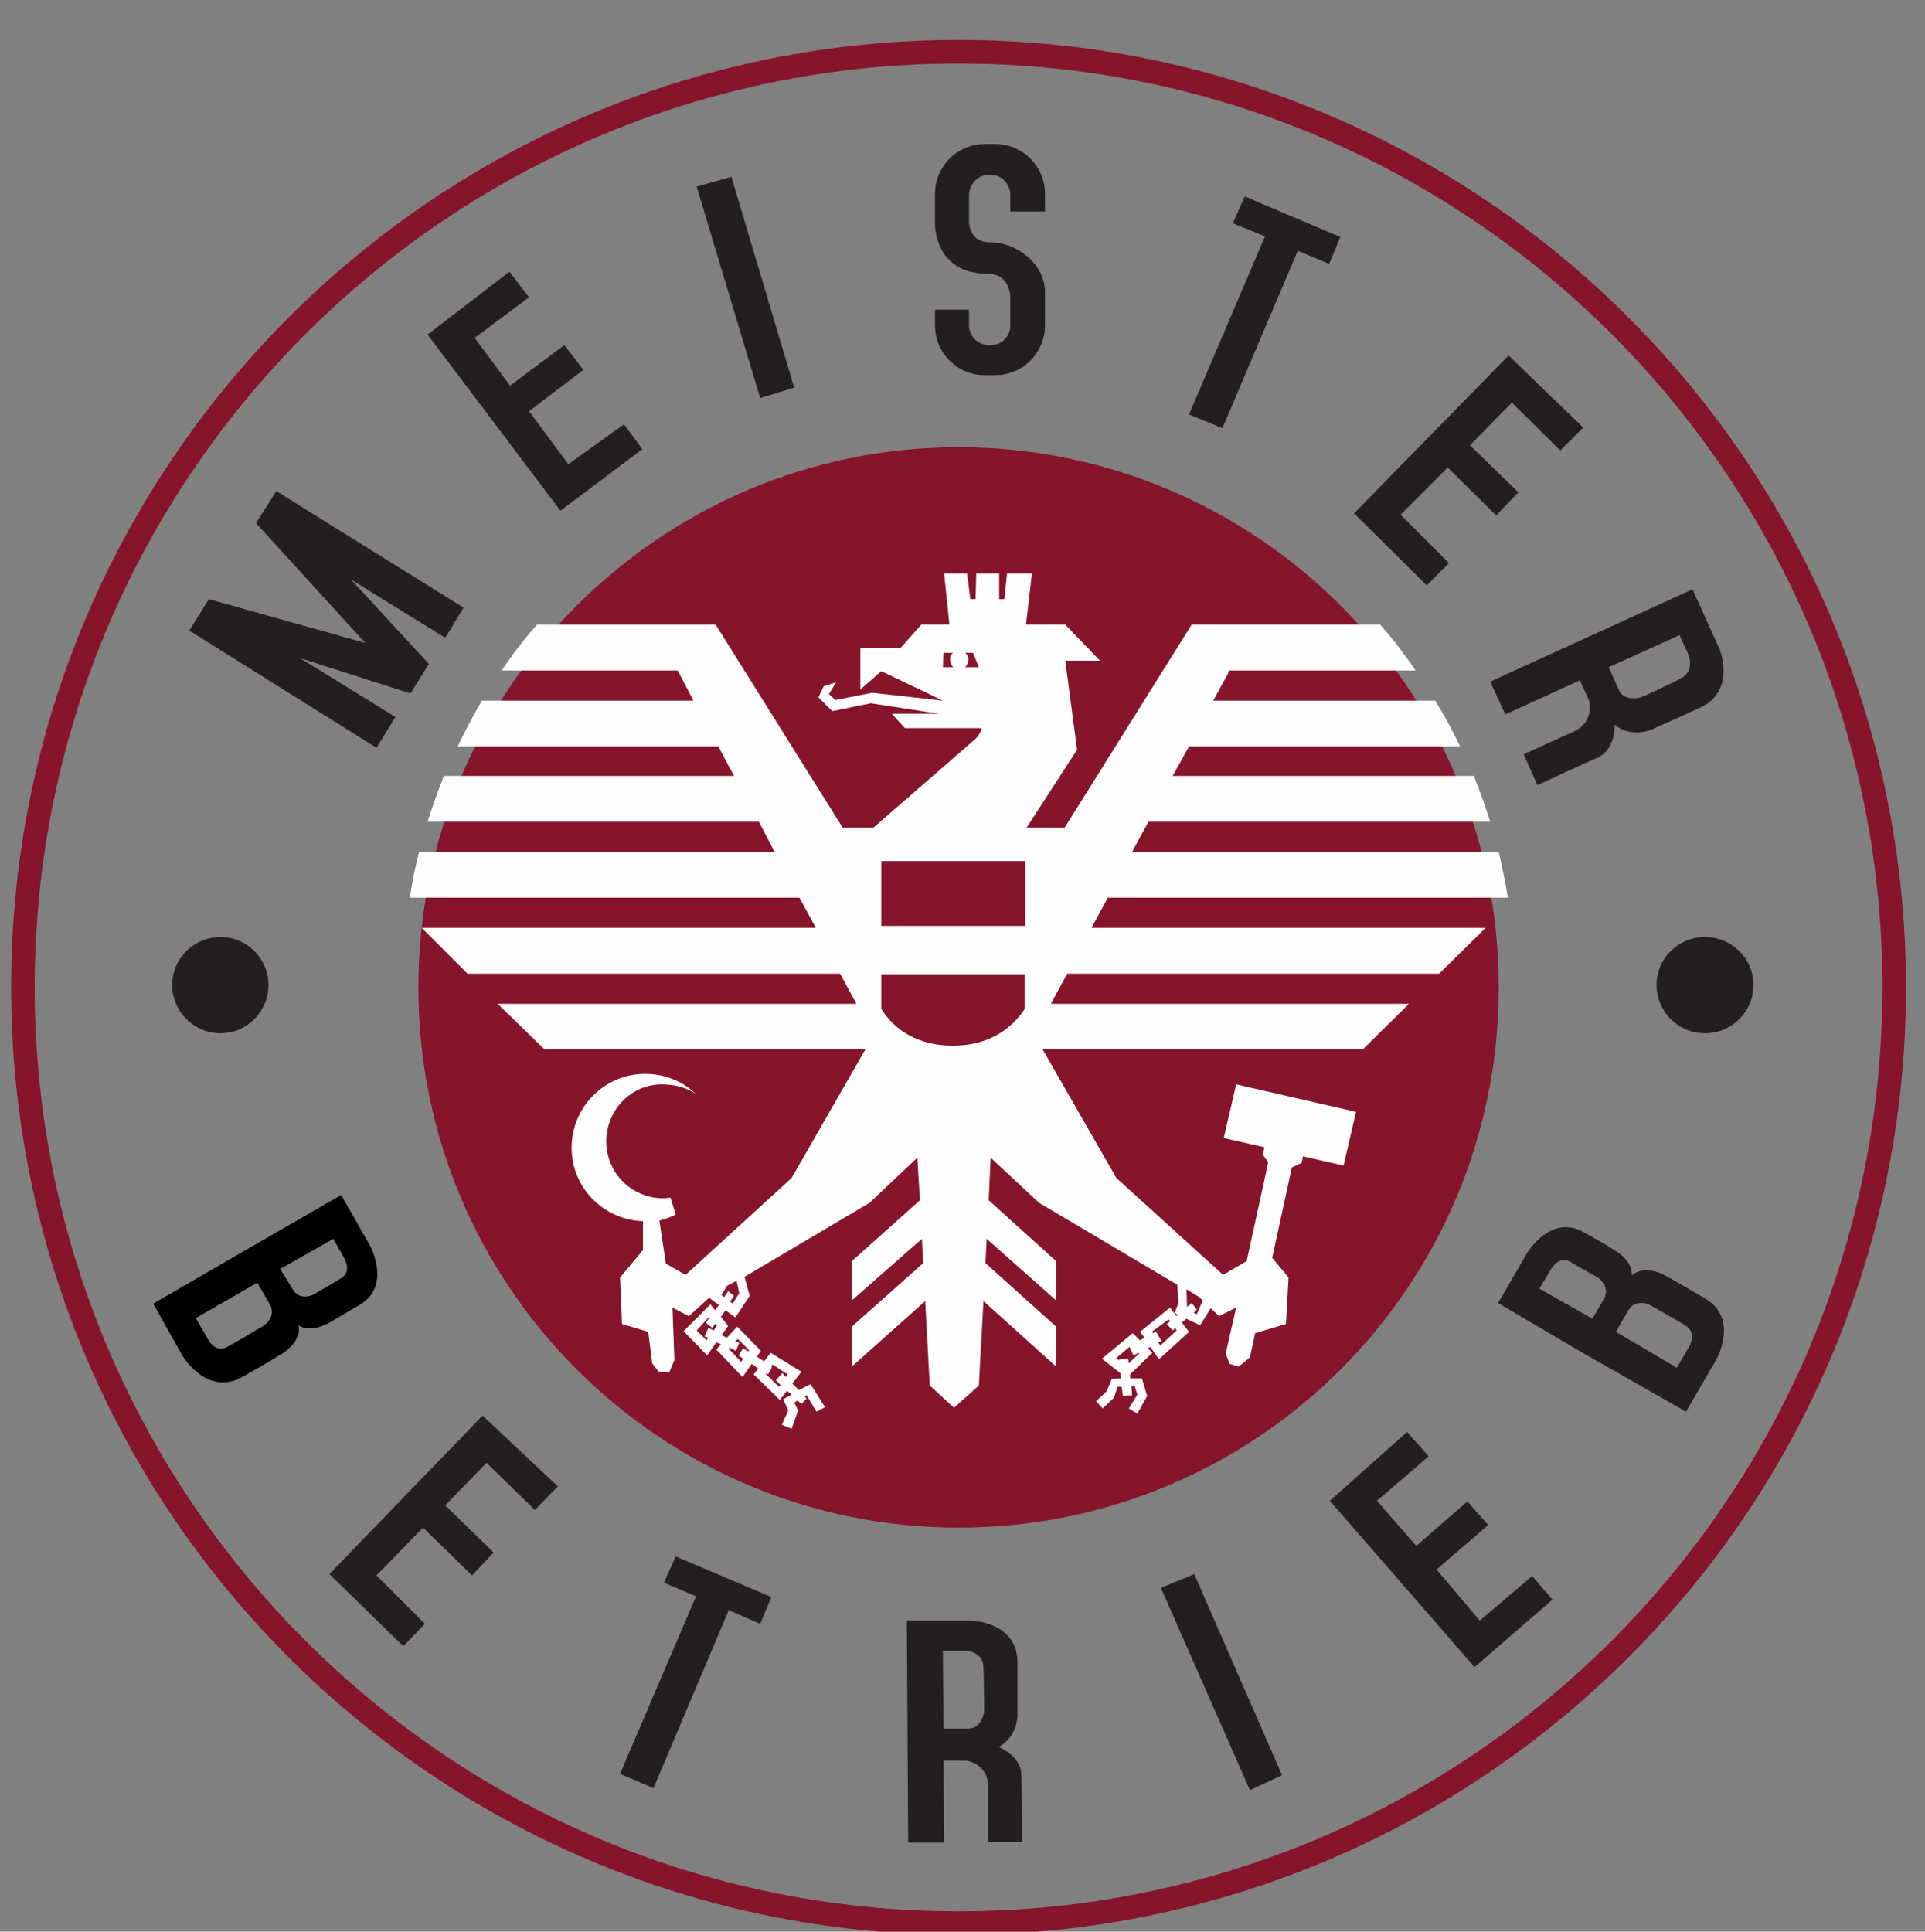 <?xml version="1.0" encoding="UTF-8"?>
<svg xmlns="http://www.w3.org/2000/svg" version="1.2" viewBox="0 0 294 295" width="294" height="295">
  <rect x="0" y="0" width="294" height="295" fill="#808080" stroke="none"/>
  <title>gutesiegel-meisterbetrieb-ai</title>
  <style>
		.s0 { fill: #000000 } 
		.s1 { fill: #86142b } 
		.s2 { fill: #fefefe } 
		.s3 { fill: #231f20 } 
		.s4 { fill: none;stroke: #eb008b;stroke-miterlimit:3.864;stroke-width: .4 } 
	</style>
  <g id="_Artboards_">
	</g>
  <g id="Hintergrund">
	</g>
  <g id="Vordergrund">
    <g id="&lt;Group&gt;">
		</g>
    <g id="&lt;Group&gt;">
      <path id="&lt;Compound Path&gt;" fill-rule="evenodd" class="s0" d="m45.6 202.4c0.5 2.3-2 4.1-2.8 4.5 0 0-1.2 0.8-5.8 3.4-5.4 3-9.1-3.2-9.1-3.2l-4.5-8 15-8.7 0.2-0.1 13.5-7.8 4.4 7.7c0 0 3.4 6.2-1.6 9.1-4.4 2.6-4.6 2.7-4.6 2.7-0.7 0.4-3 1.5-4.7 0.4zm-6.3-6.5l-9.4 5.4 1.9 3.3c0 0 1.1 2.1 2.9 1.1 1.5-0.8 5.5-3.2 5.5-3.2 0 0 2.1-1.3 1-3.3zm3.5-2.1l1.9 3.1c1.1 1.9 3.2 0.8 3.2 0.8 0 0 2.8-1.6 4.2-2.5 1.7-1 0.5-3 0.5-3l-1.7-3z"></path>
      <g id="&lt;Group&gt;">
        <path id="&lt;Path&gt;" class="s1" d="m63.9 150.8c0-45.5 37-82.5 82.5-82.5 45.6 0 82.5 37 82.5 82.5 0 45.6-36.9 82.5-82.5 82.5-45.5 0-82.5-36.9-82.5-82.5z"></path>
        <path id="&lt;Path&gt;" class="s1" d=""></path>
      </g>
      <path id="&lt;Compound Path&gt;" fill-rule="evenodd" class="s2" d="m128.7 126.4h4.7l15.4-13.4c0 0 1-0.8 1.1-1.8h-11.7l-2-2.2h7.2l-10.4-1.6-5.9 1.2-2.1-2.1 0.8-1.7 1.9-0.6-1.1 1.8 1 0.9 5.6-1.1 10.8 1.2-9.4-4.5-3.2 2.8v-6.4h6.2l3.1-3.5h4.3l-0.8-7.8h3.5l0.5 3.9h0.8l0.1-3.9h3.5v3.9h0.8l0.4-3.9h3.8l-0.9 7.8h6l5.3 5.5h-5.3l1.8 13.6-7.7 11.9h5.8l19.4-31h28.8q2.9 3.3 5.4 7h-28.4l-2.5 4.6h33.9q2.1 3.4 3.8 7h-41.4l-2.5 4.5h46q1.4 3.5 2.5 7h-52.2l-2.5 4.6h56q0.8 3.5 1.4 7h-61.1l-2.5 4.6h60.2l-7.1 7h-56.8l-2.5 4.6h54.7l-7 6.9h-49l11.3 19.7 16.3 14.8 3.6-2.1 3.3-15.1-0.8-1.1 0.2-1.2-6.2-1.4 1.9-8.2 18.3 4.2-1.9 8.2-6.2-1.4-0.2 1-1.5 0.7-3 13.8 2.5 3-0.4 7.1-4.7 1.4-0.8 3.7-1.7 1.4-1.4-0.4-0.6-1.6 1.6-7-2.6 1.3-1.3-1.2-1.6 2.6-2.1-1-0.7 0.6 1.1 1.4-4.6 4.2-1.3-1.9-0.4 0.2 0.7 0.7-3.4 3.3v0.6h1.8l0.8 2.7-1.5 2.7-1.3-0.8 1.3-2.1-0.4-1.3h-0.5l0.1 1.4-1.4 0.1-0.2-1.4h-0.6l-0.6 1.7-1.7 1.6-1-1.1 1.6-1.5 0.8-1.9 1.4-0.1-0.1-0.8-2.8-2.2 4.7-3.9 1.1 1.1 0.7-0.4-0.7-0.9 4.6-3.7 1 1.3 0.2-0.2-0.5-0.3 0.1-0.2 0.5-1.4-0.2-2.7-21.1-12.5-7.4-6.9-0.3 6.5 10.3 9.3v6l-10.6-9.4-0.2 3.7 10.8 9.7v6.1l-11.1-10-0.7 12.9-3.8 3.4-3.7-3.4-0.7-12.9-11.2 10v-6.1l10.9-9.7-0.2-3.7-10.7 9.4v-6l10.4-9.3-0.4-6.5-7.3 6.9-19.1 11.3 0.8 2.9-2.2 3.3-1.5-1.1-0.7 1 1.1 1.4-1 1.4 0.8 0.4 1.6-1.7 3.6 3.7-0.6 0.9 1.1 0.7 1-1.3 4.7 2.9-1.4 1.8 1 1 1.8-0.9 2.2 3.5-1.3 0.7-1.5-2.5-0.3 0.2 0.3 0.3-0.8 0.8-0.6-0.5-0.5 0.3 0.6 1.2-1 2.8-1.5-0.6 1-2.2-0.8-1.7 1.3-0.7-0.7-0.6-1.1 1.4-4-3.9 0.7-0.9-1-0.7-1.4 2-4-4.2 0.7-0.8-0.7-0.3-1.4 2-3.6-3.7 4.1-4.1 0.7 0.9 0.6-0.8-1.5-1.1-3.1 2.8-2.5-1.3 0.3 8-0.8 1.9-1.6-0.1-1-1.3-0.6-4.8-4-1.2-0.3-7.1 3.5-4.2v-4.4c-6-0.2-10.9-5.1-10.9-11.2 0-6.3 5.1-11.3 11.2-11.3 3 0 5.7 1.1 7.7 3-1.4-0.9-3.2-1.4-5.1-1.4-4.7 0-8.5 3.9-8.5 8.7 0 4.8 3.8 8.6 8.5 8.7q0.6 0 1.3-0.1l0.8 2.6q-1.2 0.6-2.5 0.9l1 6.6 3 1.7 16.2-14.8 11.3-19.7h-49.1l-7.1-6.9h54.8l-2.5-4.6h-56.9l-7-7h60.2l-2.5-4.6h-59.5q0.5-3.5 1.4-7h54.3l-2.4-4.6h-50.6q1.1-3.5 2.5-7h44.3l-2.4-4.5h-39.8q1.7-3.6 3.7-7h32.3l-2.4-4.6h-26.9q2.5-3.7 5.4-7h27.3zm47.2 77l0.2 0.2 0.4-0.3 0.9 1.5-0.5 0.2 0.3 0.5 2.5-2.3-0.2-0.4-0.4 0.4-0.9-1 0.5-0.4-0.2-0.3zm-3.6 4.1l0.1 0.7 1.6-1.5-0.1-0.1-0.8 0.4-0.6-1.3-2 1.7 0.4 0.4v-0.2zm-52.8 2.2l0.5 0.6 0.3-0.4-2.3-1.5-0.2 0.3 0.1 0.1-0.6 1.1-0.2-0.2-0.1 0.2 2 1.9 0.2-0.3-0.7-0.7zm-6.8-5.2l-0.4 0.3 0.6 0.3-0.5 1.2-1-0.5-0.1 0.2 1.9 2 0.3-0.5-0.7-0.5 0.7-1.1 0.8 0.5 0.1-0.2zm-6.3-1.3l1.5 1.5 0.3-0.4-0.6-0.2 0.6-1.3 0.8 0.4 0.5-0.8-0.3-0.2-0.4 0.6-1-0.8 0.5-0.7-0.1-0.1zm6.1-7.6l-1.5 0.8-0.8 1.4 0.4 0.3 0.6-0.9 0.9 0.7-0.6 0.9 0.4 0.3 1-1.6zm71.2 3l-0.7-0.6-1.8-1.1 0.1 2.7 0.7-0.6 0.8 1-0.5 0.5 0.5 0.2zm-39.6-98.9l-0.1 2.2h1.6c-0.3-0.3-0.5-0.7-0.5-1.2 0-0.4 0.1-0.8 0.5-1zm3.3 0c0.3 0.2 0.5 0.6 0.5 1 0 0.5-0.2 0.9-0.5 1.2h2.1l-0.9-2.2zm9.1 54.4v-5.3h-21.9v5.3c2.1 3.3 5.7 5.6 10.9 5.6 5.2 0 8.8-2.3 11-5.6zm-21.9-22.6v9.9h22v-9.9z"></path>
      <path id="&lt;Compound Path&gt;" fill-rule="evenodd" class="s1" d="m1.7 150.8c0-79.9 64.8-144.7 144.7-144.7 79.9 0 144.7 64.8 144.7 144.7 0 79.9-64.8 144.7-144.7 144.7-79.9 0-144.7-64.8-144.7-144.7zm144.7 141.1c77.9 0 141.1-63.2 141.1-141.1 0-77.9-63.2-141.1-141.1-141.1-77.9 0-141.1 63.2-141.1 141.1 0 77.9 63.2 141.1 141.1 141.1z"></path>
      <path id="&lt;Path&gt;" class="s3" d="m65.3 51.1l12.5-9.6 3 3.9-8.3 6.2 5.4 7.3 8.3-6.2 2.9 3.8-8.3 6.3 6 8.1 8.5-6.1 2.8 3.8-12.5 9.4z"></path>
      <path id="&lt;Path&gt;" class="s3" d="m42.2 75l28.6 17.8-2.8 4.6-14.4-8.9 11.9 12.9-2.8 4.5-16.9-5.4 14.6 9-2.9 4.7-28.6-17.9 3-4.8 23.9 6.7-16.7-18.3z"></path>
      <path id="&lt;Path&gt;" class="s3" d="m106.4 28.5l5.3-1.5 9.6 32.2-5.2 1.6z"></path>
      <path id="&lt;Path&gt;" class="s4" d=""></path>
      <path id="&lt;Path&gt;" class="s3" d="m148 47.3v2.4c0 1.7 1.4 3 3 3h0.3c1.7 0 3-1.3 3-3v-4.3c0-0.1 0-3.6-3.5-3.6-8.1 0-8-7.5-8-7.6v-4.6c0-4.2 3.4-7.6 7.6-7.6h1.6c4.2 0 7.6 3.4 7.6 7.6v2.7h-5.3v-2.5c0-1.7-1.3-3.1-3-3.1h-0.3c-1.6 0-3 1.4-3 3.1v4.1c0 0.1 0 3.1 3.2 3.1 4.2 0 8.4 3.4 8.4 7.6v5.1c0 4.2-3.4 7.6-7.6 7.6h-1.6c-4.2 0-7.6-3.4-7.6-7.6v-2.4z"></path>
      <path id="&lt;Path&gt;" class="s3" d="m190.1 30l14.6 6.2-1.7 4.1-4.8-2-11.5 27.1-5.1-2.1 11.6-27.2-4.9-2z"></path>
      <path id="&lt;Path&gt;" class="s3" d="m230.4 54.3l11.4 11-3.5 3.5-7.4-7.3-6.4 6.5 7.4 7.2-3.4 3.5-7.4-7.3-7.2 7.2 7.4 7.4-3.4 3.4-11.1-11z"></path>
      <path id="&lt;Path&gt;" class="s3" d="m73.7 216.2l11.5 10.8-3.5 3.6-7.4-7.2-6.3 6.5 7.4 7.2-3.3 3.5-7.5-7.3-7.1 7.3 7.4 7.4-3.3 3.4-11.3-11z"></path>
      <path id="&lt;Path&gt;" class="s3" d="m203.1 229.2l11.8-10.5 3.3 3.7-7.9 6.8 6 6.9 7.8-6.8 3.2 3.6-7.9 6.8 6.6 7.8 8-6.8 3.1 3.6-11.9 10.3z"></path>
      <path id="&lt;Path&gt;" class="s3" d="m177.3 242.5l5.1-2.1 13.4 30.7-4.9 2.3z"></path>
      <path id="&lt;Compound Path&gt;" fill-rule="evenodd" class="s3" d="m138.7 281.4l-0.2-33.9h9.9c0 0 7 0.2 7 6.4v8c0 0 0.1 3.3-2.9 4.9 1.4 0.6 3.5 2 3.5 4.4 0 1.6 0.1 10.1 0.1 10.1h-5.2v-8.5c0-3.5-3.3-3.9-3.3-3.9h-3.5l0.1 12.5zm9.3-17.4c2-0.1 2.3-2.6 2.3-2.6 0 0 0-4.3-0.1-6.8-0.1-2.5-2.8-2.5-2.8-2.5h-3.4l0.1 11.9z"></path>
      <path id="&lt;Path&gt;" class="s3" d="m103.2 237.7l14.6 6.2-1.7 4.1-4.8-2.1-11.5 27.2-5.1-2.2 11.6-27.1-4.9-2.1z"></path>
      <g id="&lt;Group&gt;">
        <path id="&lt;Path&gt;" class="s3" d="m26.3 150.4c0-4 3.3-7.3 7.4-7.3 4 0 7.3 3.3 7.3 7.3 0 4.1-3.3 7.4-7.3 7.4-4.1 0-7.4-3.3-7.4-7.4z"></path>
        <path id="&lt;Path&gt;" class="s3" d=""></path>
      </g>
      <g id="&lt;Group&gt;">
        <path id="&lt;Path&gt;" class="s3" d="m253 150.4c0-4 3.3-7.3 7.4-7.3 4.1 0 7.4 3.3 7.4 7.3 0 4.1-3.3 7.4-7.4 7.4-4.1 0-7.4-3.3-7.4-7.4z"></path>
        <path id="&lt;Path&gt;" class="s3" d=""></path>
      </g>
      <path id="&lt;Compound Path&gt;" fill-rule="evenodd" class="s3" d="m227.6 104.1l30.9-14.1 4.1 9.1c0 0 2.7 6.4-3 9l-7.3 3.3c0 0-3 1.4-5.7-0.7 0 1.5-0.4 4-2.6 5-1.4 0.6-9.2 4.2-9.2 4.2l-2.1-4.7 7.7-3.5c3.2-1.5 2.3-4.7 2.3-4.7l-1.4-3.1-11.4 5.2zm19.7 1.4c0.9 1.7 3.3 1 3.3 1 0 0 3.9-1.7 6.1-2.9 2.2-1.1 1.2-3.6 1.2-3.6l-1.4-3-10.8 4.9z"></path>
      <path id="&lt;Compound Path&gt;" fill-rule="evenodd" class="s3" d="m249.2 194.8c1.8-1.6 4.5-0.4 5.3 0.1 0 0 1.3 0.7 5.9 3.4 5.3 3.1 1.7 9.4 1.7 9.4l-4.6 7.9-15.1-8.6-0.2-0.1-13.4-7.9 4.4-7.6c0 0 3.6-6.1 8.7-3.2 4.5 2.5 4.6 2.7 4.6 2.7 0.8 0.4 2.9 1.9 2.7 3.9zm-2.4 8.6l9.3 5.5 1.9-3.3c0 0 1.2-2-0.5-3.1-1.4-0.9-5.5-3.2-5.5-3.2 0 0-2.1-1.1-3.3 0.8zm-3.6-2l1.8-3.1c1-1.9-1-3.2-1-3.2 0 0-2.8-1.6-4.2-2.4-1.7-1-2.9 1.1-2.9 1.1l-1.8 3z"></path>
    </g>
  </g>
</svg>
